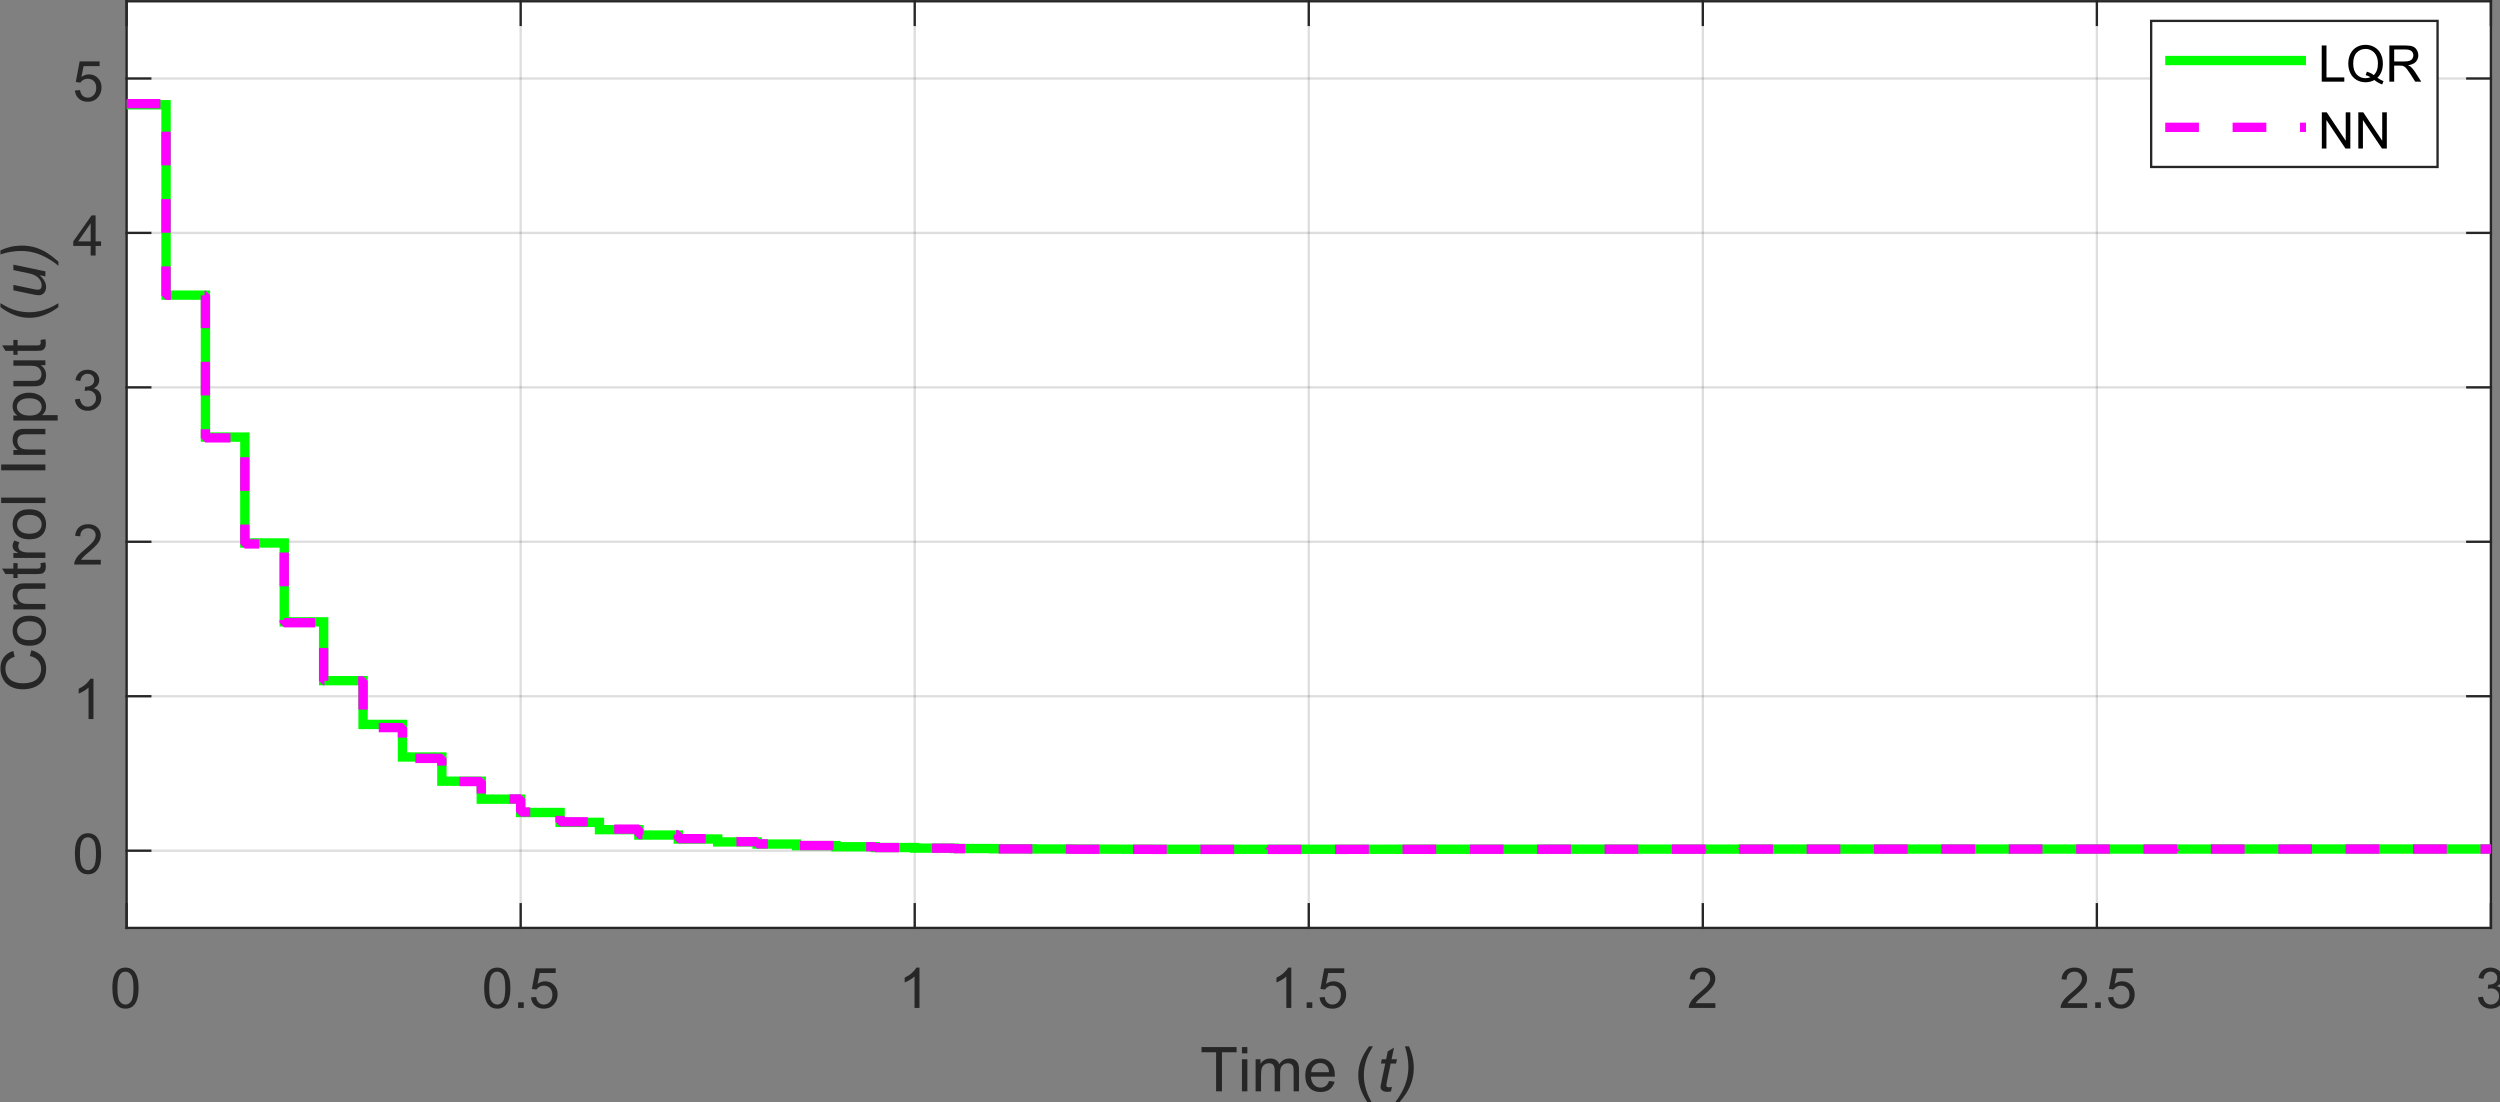 <?xml version="1.0" encoding="UTF-8" standalone="no"?>
<!-- Created with Inkscape (http://www.inkscape.org/) -->

<svg
   width="188.751mm"
   height="83.233mm"
   viewBox="0 0 188.751 83.233"
   version="1.1"
   id="svg1"
   xml:space="preserve"
   xmlns:inkscape="http://www.inkscape.org/namespaces/inkscape"
   xmlns:sodipodi="http://sodipodi.sourceforge.net/DTD/sodipodi-0.dtd"
   xmlns="http://www.w3.org/2000/svg"
   xmlns:svg="http://www.w3.org/2000/svg"><rect x="0" y="0" width="188.751" height="83.233" fill="#808080" stroke="none"/><sodipodi:namedview
     id="namedview1"
     pagecolor="#ffffff"
     bordercolor="#000000"
     borderopacity="0.25"
     inkscape:showpageshadow="2"
     inkscape:pageopacity="0.0"
     inkscape:pagecheckerboard="0"
     inkscape:deskcolor="#d1d1d1"
     inkscape:document-units="mm"><inkscape:page
       x="-1.9689811e-13"
       y="-5.4641931e-16"
       width="188.751"
       height="83.233"
       id="page4"
       margin="0"
       bleed="0" /></sodipodi:namedview><defs
     id="defs1" /><g
     id="g1-7"
     inkscape:groupmode="layer"
     inkscape:label="1"
     transform="matrix(0.265,0,0,0.265,-20.331,-6.688)"><path
       id="path4"
       d="M 141,362 H 983 V 32 H 141 Z"
       style="fill:#ffffff;fill-opacity:1;fill-rule:nonzero;stroke:none"
       transform="scale(0.8,0.8)" /><path
       id="path5"
       d="M 141,362 V 32"
       style="fill:none;stroke:#262626;stroke-width:0.833;stroke-linecap:butt;stroke-linejoin:round;stroke-miterlimit:10;stroke-dasharray:none;stroke-opacity:0.149"
       transform="scale(0.8,0.8)" /><path
       id="path6"
       d="M 281.333,362 V 32"
       style="fill:none;stroke:#262626;stroke-width:0.833;stroke-linecap:butt;stroke-linejoin:round;stroke-miterlimit:10;stroke-dasharray:none;stroke-opacity:0.149"
       transform="scale(0.8,0.8)" /><path
       id="path7"
       d="M 421.667,362 V 32"
       style="fill:none;stroke:#262626;stroke-width:0.833;stroke-linecap:butt;stroke-linejoin:round;stroke-miterlimit:10;stroke-dasharray:none;stroke-opacity:0.149"
       transform="scale(0.8,0.8)" /><path
       id="path8"
       d="M 562,362 V 32"
       style="fill:none;stroke:#262626;stroke-width:0.833;stroke-linecap:butt;stroke-linejoin:round;stroke-miterlimit:10;stroke-dasharray:none;stroke-opacity:0.149"
       transform="scale(0.8,0.8)" /><path
       id="path9"
       d="M 702.333,362 V 32"
       style="fill:none;stroke:#262626;stroke-width:0.833;stroke-linecap:butt;stroke-linejoin:round;stroke-miterlimit:10;stroke-dasharray:none;stroke-opacity:0.149"
       transform="scale(0.8,0.8)" /><path
       id="path10"
       d="M 842.667,362 V 32"
       style="fill:none;stroke:#262626;stroke-width:0.833;stroke-linecap:butt;stroke-linejoin:round;stroke-miterlimit:10;stroke-dasharray:none;stroke-opacity:0.149"
       transform="scale(0.8,0.8)" /><path
       id="path11"
       d="M 983,362 V 32"
       style="fill:none;stroke:#262626;stroke-width:0.833;stroke-linecap:butt;stroke-linejoin:round;stroke-miterlimit:10;stroke-dasharray:none;stroke-opacity:0.149"
       transform="scale(0.8,0.8)" /><path
       id="path12"
       d="M 983,334.5 H 141"
       style="fill:none;stroke:#262626;stroke-width:0.833;stroke-linecap:butt;stroke-linejoin:round;stroke-miterlimit:10;stroke-dasharray:none;stroke-opacity:0.149"
       transform="scale(0.8,0.8)" /><path
       id="path13"
       d="M 983,279.5 H 141"
       style="fill:none;stroke:#262626;stroke-width:0.833;stroke-linecap:butt;stroke-linejoin:round;stroke-miterlimit:10;stroke-dasharray:none;stroke-opacity:0.149"
       transform="scale(0.8,0.8)" /><path
       id="path14"
       d="M 983,224.5 H 141"
       style="fill:none;stroke:#262626;stroke-width:0.833;stroke-linecap:butt;stroke-linejoin:round;stroke-miterlimit:10;stroke-dasharray:none;stroke-opacity:0.149"
       transform="scale(0.8,0.8)" /><path
       id="path15"
       d="M 983,169.5 H 141"
       style="fill:none;stroke:#262626;stroke-width:0.833;stroke-linecap:butt;stroke-linejoin:round;stroke-miterlimit:10;stroke-dasharray:none;stroke-opacity:0.149"
       transform="scale(0.8,0.8)" /><path
       id="path16"
       d="M 983,114.5 H 141"
       style="fill:none;stroke:#262626;stroke-width:0.833;stroke-linecap:butt;stroke-linejoin:round;stroke-miterlimit:10;stroke-dasharray:none;stroke-opacity:0.149"
       transform="scale(0.8,0.8)" /><path
       id="path17"
       d="M 983,59.5 H 141"
       style="fill:none;stroke:#262626;stroke-width:0.833;stroke-linecap:butt;stroke-linejoin:round;stroke-miterlimit:10;stroke-dasharray:none;stroke-opacity:0.149"
       transform="scale(0.8,0.8)" /><path
       id="path18"
       d="M 141,362 H 983"
       style="fill:none;stroke:#262626;stroke-width:0.833;stroke-linecap:square;stroke-linejoin:round;stroke-miterlimit:10;stroke-dasharray:none;stroke-opacity:1"
       transform="scale(0.8,0.8)" /><path
       id="path19"
       d="M 141,32 H 983"
       style="fill:none;stroke:#262626;stroke-width:0.833;stroke-linecap:square;stroke-linejoin:round;stroke-miterlimit:10;stroke-dasharray:none;stroke-opacity:1"
       transform="scale(0.8,0.8)" /><path
       id="path20"
       d="m 141,362 v -8.42"
       style="fill:none;stroke:#262626;stroke-width:0.833;stroke-linecap:square;stroke-linejoin:round;stroke-miterlimit:10;stroke-dasharray:none;stroke-opacity:1"
       transform="scale(0.8,0.8)" /><path
       id="path21"
       d="m 281.333,362 v -8.42"
       style="fill:none;stroke:#262626;stroke-width:0.833;stroke-linecap:square;stroke-linejoin:round;stroke-miterlimit:10;stroke-dasharray:none;stroke-opacity:1"
       transform="scale(0.8,0.8)" /><path
       id="path22"
       d="m 421.667,362 v -8.42"
       style="fill:none;stroke:#262626;stroke-width:0.833;stroke-linecap:square;stroke-linejoin:round;stroke-miterlimit:10;stroke-dasharray:none;stroke-opacity:1"
       transform="scale(0.8,0.8)" /><path
       id="path23"
       d="m 562,362 v -8.42"
       style="fill:none;stroke:#262626;stroke-width:0.833;stroke-linecap:square;stroke-linejoin:round;stroke-miterlimit:10;stroke-dasharray:none;stroke-opacity:1"
       transform="scale(0.8,0.8)" /><path
       id="path24"
       d="m 702.333,362 v -8.42"
       style="fill:none;stroke:#262626;stroke-width:0.833;stroke-linecap:square;stroke-linejoin:round;stroke-miterlimit:10;stroke-dasharray:none;stroke-opacity:1"
       transform="scale(0.8,0.8)" /><path
       id="path25"
       d="m 842.667,362 v -8.42"
       style="fill:none;stroke:#262626;stroke-width:0.833;stroke-linecap:square;stroke-linejoin:round;stroke-miterlimit:10;stroke-dasharray:none;stroke-opacity:1"
       transform="scale(0.8,0.8)" /><path
       id="path26"
       d="m 983,362 v -8.42"
       style="fill:none;stroke:#262626;stroke-width:0.833;stroke-linecap:square;stroke-linejoin:round;stroke-miterlimit:10;stroke-dasharray:none;stroke-opacity:1"
       transform="scale(0.8,0.8)" /><path
       id="path27"
       d="m 141,32 v 8.42"
       style="fill:none;stroke:#262626;stroke-width:0.833;stroke-linecap:square;stroke-linejoin:round;stroke-miterlimit:10;stroke-dasharray:none;stroke-opacity:1"
       transform="scale(0.8,0.8)" /><path
       id="path28"
       d="m 281.333,32 v 8.42"
       style="fill:none;stroke:#262626;stroke-width:0.833;stroke-linecap:square;stroke-linejoin:round;stroke-miterlimit:10;stroke-dasharray:none;stroke-opacity:1"
       transform="scale(0.8,0.8)" /><path
       id="path29"
       d="m 421.667,32 v 8.42"
       style="fill:none;stroke:#262626;stroke-width:0.833;stroke-linecap:square;stroke-linejoin:round;stroke-miterlimit:10;stroke-dasharray:none;stroke-opacity:1"
       transform="scale(0.8,0.8)" /><path
       id="path30"
       d="m 562,32 v 8.42"
       style="fill:none;stroke:#262626;stroke-width:0.833;stroke-linecap:square;stroke-linejoin:round;stroke-miterlimit:10;stroke-dasharray:none;stroke-opacity:1"
       transform="scale(0.8,0.8)" /><path
       id="path31"
       d="m 702.333,32 v 8.42"
       style="fill:none;stroke:#262626;stroke-width:0.833;stroke-linecap:square;stroke-linejoin:round;stroke-miterlimit:10;stroke-dasharray:none;stroke-opacity:1"
       transform="scale(0.8,0.8)" /><path
       id="path32"
       d="m 842.667,32 v 8.42"
       style="fill:none;stroke:#262626;stroke-width:0.833;stroke-linecap:square;stroke-linejoin:round;stroke-miterlimit:10;stroke-dasharray:none;stroke-opacity:1"
       transform="scale(0.8,0.8)" /><path
       id="path33"
       d="m 983,32 v 8.42"
       style="fill:none;stroke:#262626;stroke-width:0.833;stroke-linecap:square;stroke-linejoin:round;stroke-miterlimit:10;stroke-dasharray:none;stroke-opacity:1"
       transform="scale(0.8,0.8)" /><path
       id="path34"
       d="m 0.841,-7.068 c 0,-1.689 0.166,-3.05 0.508,-4.08 0.351,-1.025 0.869,-1.82 1.562,-2.382 0.688,-0.556 1.552,-0.839 2.596,-0.839 0.766,0 1.435,0.156 2.011,0.469 0.586,0.303 1.064,0.742 1.444,1.328 0.376,0.586 0.669,1.298 0.878,2.128 0.22,0.835 0.332,1.962 0.332,3.377 0,1.679 -0.176,3.041 -0.527,4.08 -0.342,1.03 -0.854,1.83 -1.542,2.401 -0.693,0.561 -1.557,0.839 -2.596,0.839 -1.381,0 -2.469,-0.498 -3.26,-1.503 C 1.31,-2.432 0.841,-4.374 0.841,-7.068 Z m 1.796,0 c 0,2.357 0.273,3.924 0.82,4.705 0.556,0.771 1.24,1.152 2.05,1.152 0.805,0 1.484,-0.39 2.03,-1.171 0.547,-0.781 0.82,-2.343 0.82,-4.685 0,-2.352 -0.273,-3.914 -0.82,-4.685 -0.547,-0.781 -1.23,-1.171 -2.05,-1.171 -0.81,0 -1.454,0.347 -1.933,1.035 -0.615,0.874 -0.917,2.479 -0.917,4.822 z m 0,0"
       style="fill:#262626;fill-opacity:1;fill-rule:nonzero;stroke:none"
       aria-label="0"
       transform="matrix(0.8,0,0,0.8,108.061,312.411)" /><path
       id="path35"
       d="m 0.84,-7.068 c 0,-1.689 0.166,-3.05 0.508,-4.08 0.351,-1.025 0.869,-1.82 1.562,-2.382 0.688,-0.556 1.552,-0.839 2.596,-0.839 0.766,0 1.435,0.156 2.011,0.469 0.586,0.303 1.064,0.742 1.444,1.328 0.376,0.586 0.669,1.298 0.878,2.128 0.22,0.835 0.332,1.962 0.332,3.377 0,1.679 -0.176,3.041 -0.527,4.08 -0.342,1.03 -0.854,1.83 -1.542,2.401 -0.693,0.561 -1.557,0.839 -2.596,0.839 -1.381,0 -2.469,-0.498 -3.26,-1.503 C 1.309,-2.432 0.84,-4.374 0.84,-7.068 Z m 1.796,0 c 0,2.357 0.273,3.924 0.82,4.705 0.556,0.771 1.24,1.152 2.05,1.152 0.805,0 1.484,-0.39 2.03,-1.171 0.547,-0.781 0.82,-2.343 0.82,-4.685 0,-2.352 -0.273,-3.914 -0.82,-4.685 -0.547,-0.781 -1.23,-1.171 -2.05,-1.171 -0.81,0 -1.454,0.347 -1.933,1.035 -0.615,0.874 -0.917,2.479 -0.917,4.822 z m 10.297,7.067 v -2.011 h 2.011 v 2.011 z m 4.587,-3.748 1.835,-0.156 c 0.142,0.898 0.459,1.576 0.956,2.03 0.493,0.444 1.093,0.664 1.796,0.664 0.844,0 1.562,-0.317 2.147,-0.957 0.586,-0.634 0.878,-1.484 0.878,-2.538 0,-1.001 -0.283,-1.786 -0.839,-2.362 -0.561,-0.586 -1.298,-0.878 -2.206,-0.878 -0.576,0 -1.088,0.132 -1.542,0.39 -0.459,0.264 -0.815,0.595 -1.074,0.996 l -1.64,-0.215 1.386,-7.34 h 7.105 v 1.679 h -5.7 l -0.781,3.846 c 0.859,-0.595 1.762,-0.898 2.713,-0.898 1.249,0 2.303,0.439 3.162,1.308 0.859,0.859 1.288,1.967 1.288,3.319 0,1.303 -0.381,2.421 -1.132,3.358 -0.927,1.171 -2.181,1.757 -3.767,1.757 -1.303,0 -2.362,-0.361 -3.182,-1.093 C 18.106,-1.583 17.637,-2.549 17.52,-3.75 Z m 0,0"
       style="fill:#262626;fill-opacity:1;fill-rule:nonzero;stroke:none"
       aria-label="0.5"
       transform="matrix(0.8,0,0,0.8,213.988,312.411)" /><path
       id="path36"
       d="M 7.458,-0.001 H 5.701 V -11.207 c -0.429,0.405 -0.991,0.81 -1.679,1.21 -0.678,0.405 -1.288,0.713 -1.835,0.918 v -1.698 c 0.976,-0.469 1.825,-1.025 2.557,-1.679 0.742,-0.664 1.269,-1.298 1.581,-1.913 h 1.132 z m 0,0"
       style="fill:#262626;fill-opacity:1;fill-rule:nonzero;stroke:none"
       aria-label="1"
       transform="matrix(0.8,0,0,0.8,332.721,312.411)" /><path
       id="path37"
       d="M 7.457,-0.001 H 5.701 V -11.207 c -0.429,0.405 -0.991,0.81 -1.679,1.21 -0.678,0.405 -1.288,0.713 -1.835,0.918 v -1.698 c 0.976,-0.469 1.825,-1.025 2.557,-1.679 0.742,-0.664 1.269,-1.298 1.581,-1.913 H 7.457 Z m 5.48,0 v -2.011 h 2.011 v 2.011 z m 4.582,-3.748 1.835,-0.156 c 0.142,0.898 0.459,1.576 0.956,2.03 0.493,0.444 1.093,0.664 1.796,0.664 0.844,0 1.562,-0.317 2.147,-0.957 0.586,-0.634 0.878,-1.484 0.878,-2.538 0,-1.001 -0.283,-1.786 -0.839,-2.362 -0.561,-0.586 -1.298,-0.878 -2.206,-0.878 -0.576,0 -1.088,0.132 -1.542,0.39 -0.459,0.264 -0.815,0.595 -1.074,0.996 l -1.64,-0.215 1.386,-7.34 h 7.105 v 1.679 h -5.7 l -0.781,3.846 c 0.859,-0.595 1.762,-0.898 2.713,-0.898 1.249,0 2.303,0.439 3.162,1.308 0.859,0.859 1.288,1.967 1.288,3.319 0,1.303 -0.381,2.421 -1.132,3.358 -0.927,1.171 -2.181,1.757 -3.767,1.757 -1.303,0 -2.362,-0.361 -3.182,-1.093 C 18.106,-1.583 17.637,-2.549 17.52,-3.75 Z m 0,0"
       style="fill:#262626;fill-opacity:1;fill-rule:nonzero;stroke:none"
       aria-label="1.5"
       transform="matrix(0.8,0,0,0.8,438.648,312.411)" /><path
       id="path38"
       d="m 10.074,-1.7 v 1.698 H 0.607 C 0.592,-0.431 0.665,-0.841 0.821,-1.231 1.055,-1.866 1.436,-2.5 1.973,-3.125 c 0.532,-0.625 1.298,-1.347 2.303,-2.167 1.547,-1.274 2.596,-2.284 3.143,-3.026 0.547,-0.752 0.82,-1.464 0.82,-2.128 0,-0.688 -0.249,-1.274 -0.742,-1.757 -0.498,-0.478 -1.147,-0.722 -1.952,-0.722 -0.849,0 -1.523,0.254 -2.03,0.761 -0.508,0.508 -0.761,1.21 -0.761,2.108 l -1.815,-0.176 c 0.127,-1.352 0.595,-2.382 1.405,-3.085 0.805,-0.703 1.884,-1.054 3.24,-1.054 1.376,0 2.464,0.386 3.26,1.152 0.805,0.756 1.21,1.694 1.21,2.811 0,0.576 -0.117,1.142 -0.351,1.698 -0.234,0.547 -0.625,1.127 -1.171,1.737 -0.547,0.615 -1.454,1.454 -2.713,2.518 -1.054,0.888 -1.732,1.493 -2.03,1.816 -0.303,0.312 -0.547,0.625 -0.742,0.937 z m 0,0"
       style="fill:#262626;fill-opacity:1;fill-rule:nonzero;stroke:none"
       aria-label="2"
       transform="matrix(0.8,0,0,0.8,557.382,312.411)" /><path
       id="path39"
       d="m 10.073,-1.7 v 1.698 H 0.606 C 0.591,-0.431 0.664,-0.841 0.82,-1.231 1.055,-1.866 1.435,-2.5 1.972,-3.125 c 0.532,-0.625 1.298,-1.347 2.303,-2.167 1.547,-1.274 2.596,-2.284 3.143,-3.026 0.547,-0.752 0.82,-1.464 0.82,-2.128 0,-0.688 -0.249,-1.274 -0.742,-1.757 -0.498,-0.478 -1.147,-0.722 -1.952,-0.722 -0.849,0 -1.523,0.254 -2.03,0.761 -0.508,0.508 -0.761,1.21 -0.761,2.108 l -1.815,-0.176 c 0.127,-1.352 0.595,-2.382 1.405,-3.085 0.805,-0.703 1.884,-1.054 3.24,-1.054 1.376,0 2.464,0.386 3.26,1.152 0.805,0.756 1.21,1.694 1.21,2.811 0,0.576 -0.117,1.142 -0.351,1.698 -0.234,0.547 -0.625,1.127 -1.171,1.737 -0.547,0.615 -1.454,1.454 -2.713,2.518 -1.054,0.888 -1.732,1.493 -2.03,1.816 -0.303,0.312 -0.547,0.625 -0.742,0.937 z m 2.865,1.698 v -2.011 h 2.011 v 2.011 z m 4.582,-3.748 1.835,-0.156 c 0.142,0.898 0.459,1.576 0.956,2.03 0.493,0.444 1.093,0.664 1.796,0.664 0.844,0 1.562,-0.317 2.147,-0.957 0.586,-0.634 0.878,-1.484 0.878,-2.538 0,-1.001 -0.283,-1.786 -0.839,-2.362 -0.561,-0.586 -1.298,-0.878 -2.206,-0.878 -0.576,0 -1.088,0.132 -1.542,0.39 -0.459,0.264 -0.815,0.595 -1.074,0.996 l -1.64,-0.215 1.386,-7.34 h 7.105 v 1.679 h -5.7 l -0.781,3.846 c 0.859,-0.595 1.762,-0.898 2.713,-0.898 1.249,0 2.303,0.439 3.162,1.308 0.859,0.859 1.288,1.967 1.288,3.319 0,1.303 -0.381,2.421 -1.132,3.358 -0.927,1.171 -2.181,1.757 -3.767,1.757 -1.303,0 -2.362,-0.361 -3.182,-1.093 C 18.105,-1.583 17.637,-2.549 17.52,-3.75 Z m 0,0"
       style="fill:#262626;fill-opacity:1;fill-rule:nonzero;stroke:none"
       aria-label="2.5"
       transform="matrix(0.8,0,0,0.8,663.308,312.411)" /><path
       id="path40"
       d="M 0.841,-3.789 2.597,-4.023 c 0.205,1.005 0.551,1.728 1.035,2.167 0.478,0.429 1.074,0.644 1.776,0.644 0.82,0 1.513,-0.283 2.089,-0.859 0.571,-0.571 0.859,-1.279 0.859,-2.128 0,-0.805 -0.268,-1.469 -0.8,-1.991 -0.522,-0.517 -1.191,-0.781 -2.011,-0.781 -0.327,0 -0.737,0.068 -1.23,0.195 l 0.195,-1.542 c 0.117,0.015 0.205,0.02 0.273,0.02 0.752,0 1.43,-0.195 2.03,-0.586 0.595,-0.39 0.898,-0.996 0.898,-1.816 0,-0.634 -0.224,-1.162 -0.664,-1.581 -0.429,-0.429 -0.991,-0.644 -1.679,-0.644 -0.693,0 -1.264,0.215 -1.718,0.644 -0.459,0.429 -0.752,1.074 -0.878,1.933 l -1.757,-0.312 c 0.22,-1.181 0.708,-2.094 1.464,-2.733 0.766,-0.649 1.718,-0.976 2.85,-0.976 0.781,0 1.493,0.171 2.147,0.508 0.664,0.327 1.161,0.781 1.503,1.367 0.351,0.576 0.527,1.186 0.527,1.835 0,0.625 -0.171,1.191 -0.508,1.698 -0.327,0.508 -0.815,0.913 -1.464,1.21 0.844,0.195 1.503,0.6 1.972,1.21 0.478,0.615 0.722,1.381 0.722,2.304 0,1.249 -0.464,2.313 -1.386,3.182 -0.913,0.874 -2.064,1.308 -3.455,1.308 -1.249,0 -2.294,-0.371 -3.123,-1.113 C 1.431,-1.612 0.958,-2.588 0.841,-3.789 Z m 0,0"
       style="fill:#262626;fill-opacity:1;fill-rule:nonzero;stroke:none"
       aria-label="3"
       transform="matrix(0.8,0,0,0.8,782.042,312.411)" /><path
       id="path41"
       d="M 5.7,7.8950101e-4 V -13.899 H 0.508 v -1.855 H 13.001 v 1.855 H 7.789 V 7.8950101e-4 Z M 14.904,-13.528 v -2.226 h 1.933 v 2.226 z m 0,13.529 V -11.4 h 1.933 V 7.8950101e-4 Z m 4.865,0 V -11.4 h 1.737 v 1.601 c 0.351,-0.556 0.825,-1.005 1.425,-1.347 0.595,-0.351 1.274,-0.527 2.03,-0.527 0.844,0 1.532,0.176 2.069,0.527 0.547,0.351 0.927,0.849 1.152,1.484 0.908,-1.337 2.089,-2.011 3.533,-2.011 1.132,0 1.996,0.322 2.596,0.957 0.61,0.625 0.917,1.591 0.917,2.889 V 7.8950101e-4 H 33.316 V -7.183 c 0,-0.781 -0.068,-1.337 -0.195,-1.679 -0.132,-0.337 -0.361,-0.61 -0.683,-0.82 -0.327,-0.205 -0.712,-0.312 -1.152,-0.312 -0.81,0 -1.479,0.268 -2.011,0.8 -0.522,0.537 -0.781,1.386 -0.781,2.557 V 7.8950101e-4 H 26.562 V -7.418 c 0,-0.859 -0.166,-1.503 -0.488,-1.933 -0.312,-0.429 -0.83,-0.644 -1.542,-0.644 -0.547,0 -1.054,0.146 -1.523,0.429 -0.459,0.288 -0.791,0.713 -0.996,1.269 -0.21,0.547 -0.312,1.342 -0.312,2.382 V 7.8950101e-4 Z M 45.907,-3.669 l 2.011,0.234 c -0.327,1.171 -0.913,2.084 -1.757,2.733 -0.849,0.639 -1.933,0.957 -3.26,0.957 -1.669,0 -2.996,-0.512 -3.982,-1.542 -0.976,-1.025 -1.464,-2.465 -1.464,-4.314 0,-1.923 0.493,-3.416 1.484,-4.471 0.986,-1.064 2.269,-1.601 3.845,-1.601 1.523,0 2.762,0.522 3.728,1.562 0.976,1.044 1.464,2.509 1.464,4.392 0,0.107 -0.01,0.273 -0.02,0.508 h -8.491 c 0.063,1.249 0.415,2.216 1.054,2.889 0.634,0.664 1.43,0.996 2.381,0.996 0.712,0 1.318,-0.181 1.815,-0.547 0.508,-0.376 0.903,-0.976 1.191,-1.796 z M 39.563,-6.793 h 6.364 c -0.078,-0.961 -0.322,-1.684 -0.722,-2.167 -0.615,-0.742 -1.415,-1.113 -2.401,-1.113 -0.888,0 -1.635,0.303 -2.245,0.898 -0.6,0.586 -0.932,1.381 -0.996,2.382 z M 60.152,4.628 C 59.083,3.285 58.18,1.709 57.438,-0.097 56.697,-1.903 56.326,-3.772 56.326,-5.7 c 0,-1.703 0.278,-3.338 0.839,-4.9 0.634,-1.806 1.63,-3.612 2.987,-5.408 h 1.386 c -0.874,1.484 -1.444,2.548 -1.718,3.182 -0.444,0.991 -0.791,2.021 -1.035,3.085 -0.312,1.342 -0.468,2.689 -0.468,4.041 0,3.451 1.074,6.891 3.221,10.327 z m 0,0"
       style="fill:#262626;fill-opacity:1;fill-rule:nonzero;stroke:none"
       aria-label="Time ("
       transform="matrix(0.8,0,0,0.8,418.637,336.156)" /><path
       id="path42"
       d="M 5.272,-1.581 4.96,0.02 c -0.468,0.117 -0.927,0.176 -1.366,0.176 -0.771,0 -1.381,-0.19 -1.835,-0.566 C 1.407,-0.653 1.231,-1.044 1.231,-1.541 c 0,-0.259 0.098,-0.839 0.293,-1.737 L 2.91,-9.897 H 1.368 L 1.68,-11.4 h 1.542 l 0.586,-2.811 2.225,-1.347 -0.878,4.158 H 7.068 L 6.756,-9.897 H 4.843 l -1.327,6.306 c -0.156,0.796 -0.234,1.269 -0.234,1.425 0,0.234 0.063,0.42 0.195,0.547 0.127,0.117 0.342,0.176 0.644,0.176 0.429,0 0.81,-0.044 1.152,-0.137 z m 0,0"
       style="fill:#262626;fill-opacity:1;fill-rule:nonzero;stroke:none"
       aria-label="t"
       transform="matrix(0.8,0,0,0.8,469.065,336.156)" /><path
       id="path43"
       d="m 4.353,-16.007 c 1.132,2.46 1.698,4.988 1.698,7.575 0,1.747 -0.229,3.368 -0.683,4.861 C 4.909,-2.088 4.221,-0.614 3.299,0.84 2.674,1.816 1.688,3.076 0.351,4.628 H -1.172 C -0.337,3.73 0.546,2.465 1.483,0.84 2.42,-0.785 3.094,-2.381 3.513,-3.943 c 0.415,-1.562 0.625,-3.143 0.625,-4.744 0,-2.352 -0.41,-4.793 -1.23,-7.321 z m 0,0"
       style="fill:#262626;fill-opacity:1;fill-rule:nonzero;stroke:none"
       aria-label=")"
       transform="matrix(0.8,0,0,0.8,474.668,336.156)" /><path
       id="path44"
       d="M 141,362 V 32"
       style="fill:none;stroke:#262626;stroke-width:0.833;stroke-linecap:square;stroke-linejoin:round;stroke-miterlimit:10;stroke-dasharray:none;stroke-opacity:1"
       transform="scale(0.8,0.8)" /><path
       id="path45"
       d="M 983,362 V 32"
       style="fill:none;stroke:#262626;stroke-width:0.833;stroke-linecap:square;stroke-linejoin:round;stroke-miterlimit:10;stroke-dasharray:none;stroke-opacity:1"
       transform="scale(0.8,0.8)" /><path
       id="path46"
       d="m 141,334.5 h 8.42"
       style="fill:none;stroke:#262626;stroke-width:0.833;stroke-linecap:square;stroke-linejoin:round;stroke-miterlimit:10;stroke-dasharray:none;stroke-opacity:1"
       transform="scale(0.8,0.8)" /><path
       id="path47"
       d="m 141,279.5 h 8.42"
       style="fill:none;stroke:#262626;stroke-width:0.833;stroke-linecap:square;stroke-linejoin:round;stroke-miterlimit:10;stroke-dasharray:none;stroke-opacity:1"
       transform="scale(0.8,0.8)" /><path
       id="path48"
       d="m 141,224.5 h 8.42"
       style="fill:none;stroke:#262626;stroke-width:0.833;stroke-linecap:square;stroke-linejoin:round;stroke-miterlimit:10;stroke-dasharray:none;stroke-opacity:1"
       transform="scale(0.8,0.8)" /><path
       id="path49"
       d="m 141,169.5 h 8.42"
       style="fill:none;stroke:#262626;stroke-width:0.833;stroke-linecap:square;stroke-linejoin:round;stroke-miterlimit:10;stroke-dasharray:none;stroke-opacity:1"
       transform="scale(0.8,0.8)" /><path
       id="path50"
       d="m 141,114.5 h 8.42"
       style="fill:none;stroke:#262626;stroke-width:0.833;stroke-linecap:square;stroke-linejoin:round;stroke-miterlimit:10;stroke-dasharray:none;stroke-opacity:1"
       transform="scale(0.8,0.8)" /><path
       id="path51"
       d="m 141,59.5 h 8.42"
       style="fill:none;stroke:#262626;stroke-width:0.833;stroke-linecap:square;stroke-linejoin:round;stroke-miterlimit:10;stroke-dasharray:none;stroke-opacity:1"
       transform="scale(0.8,0.8)" /><path
       id="path52"
       d="m 983,334.5 h -8.42"
       style="fill:none;stroke:#262626;stroke-width:0.833;stroke-linecap:square;stroke-linejoin:round;stroke-miterlimit:10;stroke-dasharray:none;stroke-opacity:1"
       transform="scale(0.8,0.8)" /><path
       id="path53"
       d="m 983,279.5 h -8.42"
       style="fill:none;stroke:#262626;stroke-width:0.833;stroke-linecap:square;stroke-linejoin:round;stroke-miterlimit:10;stroke-dasharray:none;stroke-opacity:1"
       transform="scale(0.8,0.8)" /><path
       id="path54"
       d="m 983,224.5 h -8.42"
       style="fill:none;stroke:#262626;stroke-width:0.833;stroke-linecap:square;stroke-linejoin:round;stroke-miterlimit:10;stroke-dasharray:none;stroke-opacity:1"
       transform="scale(0.8,0.8)" /><path
       id="path55"
       d="m 983,169.5 h -8.42"
       style="fill:none;stroke:#262626;stroke-width:0.833;stroke-linecap:square;stroke-linejoin:round;stroke-miterlimit:10;stroke-dasharray:none;stroke-opacity:1"
       transform="scale(0.8,0.8)" /><path
       id="path56"
       d="m 983,114.5 h -8.42"
       style="fill:none;stroke:#262626;stroke-width:0.833;stroke-linecap:square;stroke-linejoin:round;stroke-miterlimit:10;stroke-dasharray:none;stroke-opacity:1"
       transform="scale(0.8,0.8)" /><path
       id="path57"
       d="m 983,59.5 h -8.42"
       style="fill:none;stroke:#262626;stroke-width:0.833;stroke-linecap:square;stroke-linejoin:round;stroke-miterlimit:10;stroke-dasharray:none;stroke-opacity:1"
       transform="scale(0.8,0.8)" /><path
       id="path58"
       d="m 0.837,-7.069 c 0,-1.689 0.166,-3.05 0.508,-4.08 0.351,-1.025 0.869,-1.82 1.562,-2.382 0.688,-0.556 1.552,-0.839 2.596,-0.839 0.766,0 1.435,0.156 2.011,0.469 0.586,0.303 1.064,0.742 1.444,1.328 0.376,0.586 0.669,1.298 0.878,2.128 0.22,0.835 0.332,1.962 0.332,3.377 0,1.679 -0.176,3.041 -0.527,4.08 -0.342,1.03 -0.854,1.83 -1.542,2.401 -0.693,0.561 -1.557,0.839 -2.596,0.839 -1.381,0 -2.469,-0.498 -3.26,-1.503 C 1.306,-2.433 0.837,-4.375 0.837,-7.069 Z m 1.796,0 c 0,2.357 0.273,3.924 0.82,4.705 0.556,0.771 1.24,1.152 2.05,1.152 0.805,0 1.484,-0.39 2.03,-1.171 0.547,-0.781 0.82,-2.343 0.82,-4.685 0,-2.352 -0.273,-3.914 -0.82,-4.685 -0.547,-0.781 -1.23,-1.171 -2.05,-1.171 -0.81,0 -1.454,0.347 -1.933,1.035 -0.615,0.874 -0.917,2.479 -0.917,4.822 z m 0,0"
       style="fill:#262626;fill-opacity:1;fill-rule:nonzero;stroke:none"
       aria-label="0"
       transform="matrix(0.8,0,0,0.8,97.388,274.127)" /><path
       id="path59"
       d="M 7.455,-0.001 H 5.698 V -11.207 c -0.429,0.405 -0.991,0.81 -1.679,1.21 -0.678,0.405 -1.288,0.713 -1.835,0.918 v -1.698 c 0.976,-0.469 1.825,-1.025 2.557,-1.679 0.742,-0.664 1.269,-1.298 1.581,-1.913 h 1.132 z m 0,0"
       style="fill:#262626;fill-opacity:1;fill-rule:nonzero;stroke:none"
       aria-label="1"
       transform="matrix(0.8,0,0,0.8,97.388,230.107)" /><path
       id="path60"
       d="M 10.07,-1.699 V -2.6018366e-4 H 0.603 C 0.588,-0.43 0.662,-0.84 0.818,-1.23 1.052,-1.865 1.433,-2.499 1.969,-3.124 c 0.532,-0.625 1.298,-1.347 2.303,-2.167 1.547,-1.274 2.596,-2.284 3.143,-3.026 0.547,-0.752 0.82,-1.464 0.82,-2.128 0,-0.688 -0.249,-1.274 -0.742,-1.757 -0.498,-0.478 -1.147,-0.722 -1.952,-0.722 -0.849,0 -1.523,0.254 -2.03,0.761 -0.508,0.508 -0.761,1.21 -0.761,2.108 l -1.815,-0.176 c 0.127,-1.352 0.595,-2.382 1.405,-3.085 0.805,-0.703 1.884,-1.054 3.24,-1.054 1.376,0 2.464,0.386 3.26,1.152 0.805,0.756 1.21,1.694 1.21,2.811 0,0.576 -0.117,1.142 -0.351,1.698 -0.234,0.547 -0.625,1.127 -1.171,1.737 -0.547,0.615 -1.454,1.454 -2.713,2.518 -1.054,0.888 -1.732,1.493 -2.03,1.816 -0.303,0.312 -0.547,0.625 -0.742,0.937 z m 0,0"
       style="fill:#262626;fill-opacity:1;fill-rule:nonzero;stroke:none"
       aria-label="2"
       transform="matrix(0.8,0,0,0.8,97.388,186.086)" /><path
       id="path61"
       d="M 0.837,-3.787 2.594,-4.021 c 0.205,1.005 0.551,1.728 1.035,2.167 0.478,0.429 1.074,0.644 1.776,0.644 0.82,0 1.513,-0.283 2.089,-0.859 0.571,-0.571 0.859,-1.279 0.859,-2.128 0,-0.805 -0.268,-1.469 -0.8,-1.991 -0.522,-0.517 -1.191,-0.781 -2.011,-0.781 -0.327,0 -0.737,0.068 -1.23,0.195 l 0.195,-1.542 c 0.117,0.015 0.205,0.02 0.273,0.02 0.752,0 1.43,-0.195 2.03,-0.586 0.595,-0.39 0.898,-0.996 0.898,-1.816 0,-0.634 -0.224,-1.162 -0.664,-1.581 -0.429,-0.429 -0.991,-0.644 -1.679,-0.644 -0.693,0 -1.264,0.215 -1.718,0.644 -0.459,0.429 -0.752,1.074 -0.878,1.933 l -1.757,-0.312 c 0.22,-1.181 0.708,-2.094 1.464,-2.733 0.766,-0.649 1.718,-0.976 2.85,-0.976 0.781,0 1.493,0.171 2.147,0.508 0.664,0.327 1.161,0.781 1.503,1.367 0.351,0.576 0.527,1.186 0.527,1.835 0,0.625 -0.171,1.191 -0.508,1.698 -0.327,0.508 -0.815,0.913 -1.464,1.21 0.844,0.195 1.503,0.6 1.972,1.21 0.478,0.615 0.722,1.381 0.722,2.304 0,1.249 -0.464,2.313 -1.386,3.182 -0.913,0.874 -2.064,1.308 -3.455,1.308 -1.249,0 -2.294,-0.371 -3.123,-1.113 -0.834,-0.752 -1.308,-1.728 -1.425,-2.928 z m 0,0"
       style="fill:#262626;fill-opacity:1;fill-rule:nonzero;stroke:none"
       aria-label="3"
       transform="matrix(0.8,0,0,0.8,97.388,142.066)" /><path
       id="path62"
       d="M 6.459,0.002 V -3.434 H 0.252 V -5.035 L 6.791,-14.308 h 1.425 v 9.273 H 10.168 v 1.601 H 8.216 v 3.436 z m 0,-5.037 V -11.497 L 1.989,-5.035 Z m 0,0"
       style="fill:#262626;fill-opacity:1;fill-rule:nonzero;stroke:none"
       aria-label="4"
       transform="matrix(0.8,0,0,0.8,97.388,98.045)" /><path
       id="path63"
       d="M 0.837,-3.75 2.672,-3.906 c 0.142,0.898 0.459,1.576 0.956,2.03 0.493,0.444 1.093,0.664 1.796,0.664 0.844,0 1.562,-0.317 2.147,-0.957 0.586,-0.634 0.878,-1.484 0.878,-2.538 0,-1.001 -0.283,-1.786 -0.839,-2.362 -0.561,-0.586 -1.298,-0.878 -2.206,-0.878 -0.576,0 -1.088,0.132 -1.542,0.39 -0.459,0.264 -0.815,0.595 -1.074,0.996 l -1.64,-0.215 1.386,-7.34 h 7.105 v 1.679 H 3.941 l -0.781,3.846 c 0.859,-0.595 1.762,-0.898 2.713,-0.898 1.249,0 2.303,0.439 3.162,1.308 0.859,0.859 1.288,1.967 1.288,3.319 0,1.303 -0.381,2.421 -1.132,3.358 -0.927,1.171 -2.181,1.757 -3.767,1.757 -1.303,0 -2.362,-0.361 -3.182,-1.093 C 1.423,-1.583 0.954,-2.55 0.837,-3.75 Z m 0,0"
       style="fill:#262626;fill-opacity:1;fill-rule:nonzero;stroke:none"
       aria-label="5"
       transform="matrix(0.8,0,0,0.8,97.388,54.025)" /><path
       id="path64"
       d="m 12.942,-5.522 2.069,0.527 c -0.429,1.718 -1.22,3.026 -2.362,3.924 -1.132,0.898 -2.518,1.347 -4.158,1.347 -1.694,-8e-8 -3.075,-0.342 -4.139,-1.035 C 3.283,-1.447 2.468,-2.448 1.912,-3.765 1.365,-5.078 1.092,-6.484 1.092,-7.982 c 1e-7,-1.64 0.312,-3.07 0.937,-4.294 0.625,-1.22 1.513,-2.147 2.675,-2.772 1.157,-0.634 2.431,-0.956 3.826,-0.956 1.572,0 2.894,0.405 3.963,1.21 1.079,0.795 1.835,1.913 2.265,3.357 l -2.069,0.488 c -0.366,-1.142 -0.893,-1.976 -1.581,-2.499 -0.693,-0.517 -1.562,-0.781 -2.616,-0.781 -1.21,0 -2.226,0.293 -3.045,0.878 -0.81,0.576 -1.381,1.347 -1.718,2.323 -0.327,0.976 -0.488,1.986 -0.488,3.026 -10e-8,1.342 0.195,2.513 0.586,3.514 0.39,0.991 0.996,1.732 1.816,2.225 0.83,0.498 1.723,0.742 2.675,0.742 1.171,0 2.157,-0.332 2.967,-0.996 0.82,-0.673 1.371,-1.679 1.659,-3.006 z m 3.665,-0.176 c 0,-2.118 0.591,-3.689 1.777,-4.704 0.976,-0.844 2.167,-1.269 3.573,-1.269 1.572,0 2.855,0.517 3.846,1.542 1.001,1.03 1.503,2.455 1.503,4.275 0,1.459 -0.225,2.611 -0.664,3.455 -0.444,0.849 -1.088,1.503 -1.933,1.972 -0.835,0.454 -1.752,0.683 -2.753,0.683 -1.591,-6e-8 -2.88,-0.508 -3.865,-1.523 -0.991,-1.025 -1.484,-2.503 -1.484,-4.431 z m 1.991,1e-7 c 0,1.459 0.317,2.552 0.957,3.279 0.634,0.732 1.435,1.093 2.401,1.093 0.961,0 1.762,-0.361 2.401,-1.093 0.634,-0.727 0.957,-1.845 0.957,-3.357 0,-1.405 -0.322,-2.469 -0.957,-3.201 -0.639,-0.727 -1.44,-1.093 -2.401,-1.093 -0.966,0 -1.767,0.366 -2.401,1.093 -0.639,0.732 -0.957,1.825 -0.957,3.279 z m 10.962,5.7 1e-6,-11.4 h 1.737 v 1.62 c 0.844,-1.259 2.055,-1.893 3.631,-1.893 0.688,0 1.318,0.127 1.894,0.371 0.586,0.249 1.02,0.576 1.308,0.976 0.283,0.405 0.488,0.878 0.605,1.425 0.063,0.366 0.098,0.996 0.098,1.893 v 7.008 l -1.933,-9e-8 1e-6,-6.93 c 0,-0.791 -0.078,-1.386 -0.234,-1.776 -0.146,-0.39 -0.41,-0.703 -0.8,-0.937 -0.381,-0.234 -0.82,-0.351 -1.328,-0.351 -0.835,0 -1.552,0.268 -2.147,0.8 -0.6,0.522 -0.898,1.513 -0.898,2.967 v 6.227 z m 16.467,-1.737 0.273,1.718 c -0.547,0.117 -1.035,0.176 -1.464,0.176 -0.703,-3e-8 -1.249,-0.112 -1.64,-0.332 C 42.816,-0.393 42.543,-0.686 42.377,-1.052 42.221,-1.413 42.142,-2.174 42.142,-3.336 l 10e-7,-6.559 h -1.406 v -1.503 h 1.406 v -2.83 l 1.933,-1.171 -10e-7,4.002 h 1.952 v 1.503 l -1.952,-10e-8 v 6.656 c 0,0.561 0.029,0.917 0.098,1.074 0.063,0.156 0.176,0.283 0.332,0.371 0.156,0.093 0.376,0.137 0.664,0.137 0.22,0 0.508,-0.024 0.859,-0.078 z m 1.859,1.737 10e-7,-11.4 h 1.737 v 1.718 c 0.439,-0.805 0.849,-1.337 1.23,-1.601 0.376,-0.259 0.791,-0.39 1.249,-0.39 0.649,0 1.313,0.21 1.991,0.625 l -0.664,1.796 c -0.483,-0.273 -0.957,-0.41 -1.425,-0.41 -0.429,0 -0.815,0.132 -1.152,0.39 -0.327,0.249 -0.561,0.595 -0.703,1.035 -0.225,0.693 -0.332,1.444 -0.332,2.264 v 5.973 z m 6.628,-5.7 c 0,-2.118 0.591,-3.689 1.777,-4.704 0.976,-0.844 2.167,-1.269 3.573,-1.269 1.572,0 2.855,0.517 3.846,1.542 1.001,1.03 1.503,2.455 1.503,4.275 0,1.459 -0.225,2.611 -0.664,3.455 -0.444,0.849 -1.088,1.503 -1.933,1.972 -0.835,0.454 -1.752,0.683 -2.753,0.683 -1.591,-7e-8 -2.88,-0.508 -3.865,-1.523 -0.991,-1.025 -1.484,-2.503 -1.484,-4.431 z m 1.991,1e-7 c 0,1.459 0.317,2.552 0.957,3.279 0.634,0.732 1.435,1.093 2.401,1.093 0.961,1e-7 1.762,-0.361 2.401,-1.093 0.634,-0.727 0.957,-1.845 0.957,-3.357 0,-1.405 -0.322,-2.469 -0.957,-3.201 -0.639,-0.727 -1.44,-1.093 -2.401,-1.093 -0.966,0 -1.767,0.366 -2.401,1.093 -0.639,0.732 -0.957,1.825 -0.957,3.279 z M 67.429,0.002 V -15.751 h 1.933 l -10e-7,15.753 z m 11.645,5e-7 10e-7,-15.753 h 2.089 l -10e-7,15.753 z m 5.51,2.5e-7 10e-7,-11.4 h 1.737 v 1.62 c 0.844,-1.259 2.055,-1.893 3.631,-1.893 0.688,0 1.318,0.127 1.894,0.371 0.586,0.249 1.02,0.576 1.308,0.976 0.283,0.405 0.488,0.878 0.605,1.425 0.063,0.366 0.098,0.996 0.098,1.893 v 7.008 l -1.933,-8e-8 10e-7,-6.93 c 0,-0.791 -0.078,-1.386 -0.234,-1.776 -0.146,-0.39 -0.41,-0.703 -0.8,-0.937 -0.381,-0.234 -0.82,-0.351 -1.328,-0.351 -0.835,0 -1.552,0.268 -2.147,0.8 -0.6,0.522 -0.898,1.513 -0.898,2.967 v 6.227 z m 12.231,4.373 10e-7,-15.772 h 1.777 v 1.484 c 0.4,-0.586 0.864,-1.02 1.386,-1.308 0.532,-0.298 1.171,-0.449 1.913,-0.449 0.976,0 1.835,0.254 2.577,0.761 0.742,0.498 1.298,1.205 1.679,2.128 0.39,0.913 0.586,1.908 0.586,2.987 0,1.171 -0.215,2.225 -0.644,3.162 -0.42,0.937 -1.025,1.654 -1.816,2.147 -0.796,0.493 -1.635,0.742 -2.518,0.742 -0.654,-2e-8 -1.23,-0.137 -1.737,-0.41 -0.508,-0.273 -0.932,-0.615 -1.269,-1.035 v 5.563 z m 1.757,-10.014 c 0,1.474 0.293,2.557 0.878,3.26 0.595,0.703 1.318,1.054 2.167,1.054 0.859,0 1.591,-0.361 2.206,-1.093 0.61,-0.727 0.918,-1.854 0.918,-3.377 0,-1.454 -0.303,-2.543 -0.898,-3.26 -0.586,-0.727 -1.298,-1.093 -2.128,-1.093 -0.835,0 -1.572,0.386 -2.206,1.152 -0.625,0.771 -0.937,1.889 -0.937,3.357 z M 116.522,0.002 V -1.677 c -0.888,1.288 -2.089,1.933 -3.612,1.933 -0.678,-3e-8 -1.308,-0.127 -1.894,-0.371 -0.586,-0.259 -1.025,-0.586 -1.308,-0.976 -0.273,-0.39 -0.469,-0.869 -0.586,-1.444 -0.078,-0.376 -0.117,-0.976 -0.117,-1.796 V -11.398 h 1.933 v 6.325 c 0,1.005 0.039,1.679 0.117,2.03 0.127,0.508 0.39,0.913 0.781,1.21 0.39,0.288 0.878,0.429 1.464,0.429 0.571,0 1.113,-0.146 1.62,-0.449 0.508,-0.298 0.864,-0.703 1.074,-1.21 0.22,-0.508 0.332,-1.249 0.332,-2.225 V -11.398 h 1.933 V 0.002 Z m 8.995,-1.737 0.273,1.718 c -0.547,0.117 -1.035,0.176 -1.464,0.176 -0.703,-3e-8 -1.249,-0.112 -1.64,-0.332 -0.381,-0.22 -0.654,-0.512 -0.82,-0.878 -0.156,-0.361 -0.234,-1.122 -0.234,-2.284 v -6.559 l -1.406,-1e-7 V -11.398 h 1.406 v -2.83 l 1.933,-1.171 v 4.002 l 1.952,10e-7 v 1.503 l -1.952,-10e-8 v 6.656 c 0,0.561 0.029,0.917 0.098,1.074 0.064,0.156 0.176,0.283 0.332,0.371 0.156,0.093 0.376,0.137 0.664,0.137 0.22,0 0.508,-0.024 0.859,-0.078 z m 11.704,6.364 c -1.069,-1.342 -1.972,-2.918 -2.714,-4.724 -0.742,-1.806 -1.113,-3.675 -1.113,-5.602 0,-1.703 0.278,-3.338 0.839,-4.9 0.634,-1.806 1.63,-3.611 2.987,-5.407 h 1.386 c -0.874,1.484 -1.445,2.547 -1.718,3.182 -0.444,0.991 -0.791,2.02 -1.035,3.084 -0.312,1.342 -0.469,2.689 -0.469,4.041 0,3.45 1.074,6.891 3.221,10.326 z m 0,0"
       style="fill:#262626;fill-opacity:1;fill-rule:nonzero;stroke:none"
       aria-label="Control Input ("
       transform="matrix(-3.5e-8,-0.8,0.8,-3.5e-8,89.651,222.503)" /><path
       id="path65"
       d="M 8.514,-2.067 C 7.148,-0.515 5.747,0.256 4.317,0.256 3.443,0.256 2.735,0.007 2.189,-0.486 1.642,-0.993 1.369,-1.618 1.369,-2.36 c 0,-0.468 0.122,-1.288 0.371,-2.46 l 1.386,-6.578 h 1.933 l -1.523,7.281 c -0.132,0.615 -0.195,1.088 -0.195,1.425 0,0.429 0.127,0.771 0.39,1.015 0.259,0.234 0.644,0.351 1.152,0.351 0.547,0 1.079,-0.127 1.601,-0.39 0.517,-0.273 0.966,-0.63 1.347,-1.074 0.376,-0.454 0.683,-0.996 0.918,-1.62 0.156,-0.39 0.337,-1.078 0.547,-2.069 l 1.035,-4.919 h 1.933 l -2.382,11.4 -1.796,-8e-8 z m 0,0"
       style="fill:#262626;fill-opacity:1;fill-rule:nonzero;stroke:none"
       aria-label="u"
       transform="matrix(-3.5e-8,-0.8,0.8,-3.5e-8,89.651,110.451)" /><path
       id="path66"
       d="m 4.353,-16.004 c 1.132,2.46 1.698,4.987 1.698,7.574 -1e-7,1.747 -0.229,3.367 -0.683,4.861 -0.459,1.484 -1.147,2.957 -2.069,4.412 C 2.674,1.817 1.688,3.077 0.351,4.628 H -1.172 C -0.337,3.73 0.546,2.467 1.483,0.841 2.42,-0.784 3.094,-2.379 3.513,-3.941 c 0.415,-1.562 0.625,-3.143 0.625,-4.743 1e-7,-2.352 -0.41,-4.792 -1.23,-7.32 z m 0,0"
       style="fill:#262626;fill-opacity:1;fill-rule:nonzero;stroke:none"
       aria-label=")"
       transform="matrix(-3.5e-8,-0.8,0.8,-3.5e-8,89.651,100.046)" /><path
       id="path67"
       d="m 141,68.854 h 14.033 v 67.793 h 14.033 v 50.567 h 14.033 v 37.705 h 14.033 v 28.102 h 14.033 v 20.935 H 225.2 v 15.586 h 14.033 v 11.596 h 14.033 v 8.62 h 14.033 v 6.401 h 14.033 v 4.748 h 14.033 v 3.517 h 14.033 v 2.6 h 14.033 v 1.919 h 14.033 v 1.412 H 351.5 v 1.037 h 14.033 v 0.758 h 14.033 v 0.552 h 14.033 v 0.399 h 14.033 v 0.287 h 14.033 v 0.205 h 14.033 v 0.144 h 14.033 v 0.1 h 14.033 v 0.068 h 14.033 v 0.045 h 14.033 v 0.028 h 14.033 v 0.017 h 14.033 v 0.008 h 14.033 v 0.003 h 14.033 v -0.001 H 562 v -0.004 h 14.033 v -0.005 h 14.033 v -0.006 h 14.033 v -0.006 h 14.033 v -0.006 h 14.033 v -0.006 h 14.033 v -0.006 h 14.033 v -0.006 h 14.033 v -0.005 h 14.033 v -0.005 h 14.033 v -0.004 h 14.033 v -0.004 h 14.033 v -0.003 h 14.033 v -0.003 h 14.033 v -0.003 H 772.5 v -0.002 h 14.033 v -0.002 h 14.033 v -0.002 h 14.033 v -0.002 h 14.033 v -0.002 h 14.033 v -10e-4 h 14.033 v -10e-4 h 14.033 v -0.001 h 14.033 v -9.1e-4 h 14.033 v -8.3e-4 h 14.033 v -7.3e-4 h 14.033 v -6.4e-4 h 14.033 v -5.5e-4 h 14.033 v -4.9e-4 h 14.033 v -4.3e-4 H 983 v -3.9e-4"
       style="fill:none;stroke:#00ff00;stroke-width:3.333;stroke-linecap:butt;stroke-linejoin:miter;stroke-miterlimit:10;stroke-dasharray:none;stroke-opacity:1"
       transform="scale(0.8,0.8)" /><path
       id="path68"
       d="m 141,68.46 h 14.033 V 136.707 h 14.033 v 50.782 h 14.033 v 37.777 h 14.033 v 28.044 h 14.033 v 20.71 H 225.2 v 16.653 h 14.033 v 10.951 h 14.033 v 8.246 h 14.033 v 6.202 h 14.033 v 4.657 h 14.033 v 3.49 h 14.033 v 2.611 h 14.033 v 1.948 h 14.033 v 1.449 H 351.5 v 1.073 h 14.033 v 0.792 h 14.033 v 0.581 h 14.033 v 0.423 h 14.033 v 0.306 h 14.033 v 0.219 h 14.033 v 0.154 h 14.033 v 0.107 h 14.033 v 0.072 h 14.033 v 0.047 h 14.033 v 0.028 h 14.033 v 0.015 h 14.033 v 0.006 h 14.033 v 0 h 14.033 v -0.004 H 562 v -0.007 h 14.033 v -0.008 h 14.033 v -0.009 h 14.033 v -0.009 h 14.033 v -0.009 h 14.033 v -0.009 h 14.033 v -0.008 h 14.033 v -0.008 h 14.033 v -0.007 h 14.033 v -0.007 h 14.033 v -0.006 h 14.033 v -0.005 h 14.033 v -0.005 h 14.033 v -0.004 h 14.033 v -0.004 H 772.5 v -0.004 h 14.033 v -0.003 h 14.033 v -0.003 h 14.033 v -0.002 h 14.033 v -0.002 h 14.033 v -0.002 h 14.033 v -0.002 h 14.033 v -0.002 h 14.033 v -10e-4 h 14.033 v -10e-4 h 14.033 v -0.001 h 14.033 v -9.5e-4 h 14.033 v -7.3e-4 h 14.033 v -6.7e-4 h 14.033 v -5.8e-4 H 983 v -5.2e-4"
       style="fill:none;stroke:#ff00ff;stroke-width:3.333;stroke-linecap:butt;stroke-linejoin:bevel;stroke-miterlimit:1;stroke-dasharray:12, 12;stroke-dashoffset:0;stroke-opacity:1"
       transform="scale(0.8,0.8)" /><path
       id="path69"
       d="M 964,91 V 39 H 862 v 52 z"
       style="fill:#ffffff;fill-opacity:1;fill-rule:nonzero;stroke:none"
       transform="scale(0.8,0.8)" /><path
       id="path70"
       d="M 1.328,1.2292848e-4 V -12.885 H 3.026 V -1.523 H 9.371 V 1.2292848e-4 Z M 21.156,-1.386 c 0.791,0.547 1.523,0.952 2.186,1.21 l -0.488,1.171 c -0.927,-0.327 -1.85,-0.854 -2.772,-1.581 -0.952,0.537 -2.006,0.8 -3.162,0.8 -1.171,0 -2.235,-0.278 -3.182,-0.839 -0.952,-0.556 -1.679,-1.347 -2.186,-2.362 -0.508,-1.025 -0.761,-2.177 -0.761,-3.455 0,-1.274 0.254,-2.431 0.761,-3.475 0.517,-1.04 1.254,-1.835 2.206,-2.382 0.947,-0.547 2.015,-0.82 3.201,-0.82 1.181,0 2.25,0.288 3.201,0.859 0.961,0.561 1.688,1.347 2.186,2.362 0.508,1.015 0.761,2.167 0.761,3.455 0,1.054 -0.166,2.006 -0.488,2.85 -0.327,0.849 -0.815,1.581 -1.464,2.206 z M 17.408,-3.553 c 0.986,0.273 1.801,0.683 2.44,1.23 1,-0.922 1.503,-2.294 1.503,-4.119 0,-1.054 -0.185,-1.962 -0.547,-2.733 -0.351,-0.781 -0.874,-1.386 -1.562,-1.816 -0.678,-0.439 -1.44,-0.664 -2.284,-0.664 -1.279,0 -2.333,0.439 -3.162,1.308 -0.834,0.874 -1.249,2.177 -1.249,3.904 0,1.679 0.41,2.967 1.23,3.865 0.83,0.898 1.893,1.347 3.182,1.347 0.61,0 1.181,-0.117 1.718,-0.351 -0.537,-0.351 -1.093,-0.595 -1.679,-0.742 z M 25.416,1.2292848e-4 V -12.885 H 31.136 c 1.142,0 2.015,0.117 2.616,0.351 0.595,0.234 1.074,0.644 1.425,1.23 0.361,0.586 0.547,1.23 0.547,1.933 0,0.913 -0.303,1.689 -0.898,2.323 -0.586,0.625 -1.498,1.025 -2.733,1.191 0.454,0.21 0.8,0.425 1.035,0.644 0.493,0.459 0.961,1.025 1.405,1.698 L 36.777,1.2292848e-4 H 34.63 L 32.931,-2.674 c -0.498,-0.781 -0.908,-1.371 -1.23,-1.777 -0.327,-0.415 -0.62,-0.703 -0.878,-0.859 -0.249,-0.166 -0.503,-0.283 -0.761,-0.351 -0.195,-0.039 -0.517,-0.059 -0.956,-0.059 H 27.134 V 1.2292848e-4 Z M 27.134,-7.204 h 3.67 c 0.766,0 1.371,-0.078 1.815,-0.234 0.439,-0.156 0.771,-0.41 0.996,-0.761 0.234,-0.361 0.351,-0.752 0.351,-1.171 0,-0.61 -0.224,-1.113 -0.664,-1.503 -0.444,-0.39 -1.142,-0.586 -2.089,-0.586 h -4.08 z m 0,0"
       style="fill:#000000;fill-opacity:1;fill-rule:nonzero;stroke:none"
       aria-label="LQR"
       transform="matrix(0.8,0,0,0.8,737.132,48.504)" /><path
       id="path71"
       d="m 867.012,53.102 h 50.123"
       style="fill:none;stroke:#00ff00;stroke-width:3.333;stroke-linecap:butt;stroke-linejoin:round;stroke-miterlimit:10;stroke-dasharray:none;stroke-opacity:1"
       transform="scale(0.8,0.8)" /><path
       id="path72"
       d="M 1.367,0.001 V -12.884 h 1.757 L 9.878,-2.771 V -12.884 H 11.518 V 0.001 H 9.78 L 3.007,-10.131 V 0.001 Z m 12.996,0 V -12.884 h 1.757 l 6.754,10.113 V -12.884 h 1.64 V 0.001 H 22.776 L 16.003,-10.131 V 0.001 Z m 0,0"
       style="fill:#000000;fill-opacity:1;fill-rule:nonzero;stroke:none"
       aria-label="NN"
       transform="matrix(0.8,0,0,0.8,737.132,67.55)" /><path
       id="path73"
       d="m 867.012,76.898 h 50.123"
       style="fill:none;stroke:#ff00ff;stroke-width:3.333;stroke-linecap:butt;stroke-linejoin:bevel;stroke-miterlimit:1;stroke-dasharray:12, 12;stroke-dashoffset:0;stroke-opacity:1"
       transform="scale(0.8,0.8)" /><path
       id="path74"
       d="M 862,91 V 39 h 102 v 52 z"
       style="fill:none;stroke:#262626;stroke-width:0.833;stroke-linecap:butt;stroke-linejoin:miter;stroke-miterlimit:10;stroke-dasharray:none;stroke-opacity:1"
       transform="scale(0.8,0.8)" /></g></svg>
